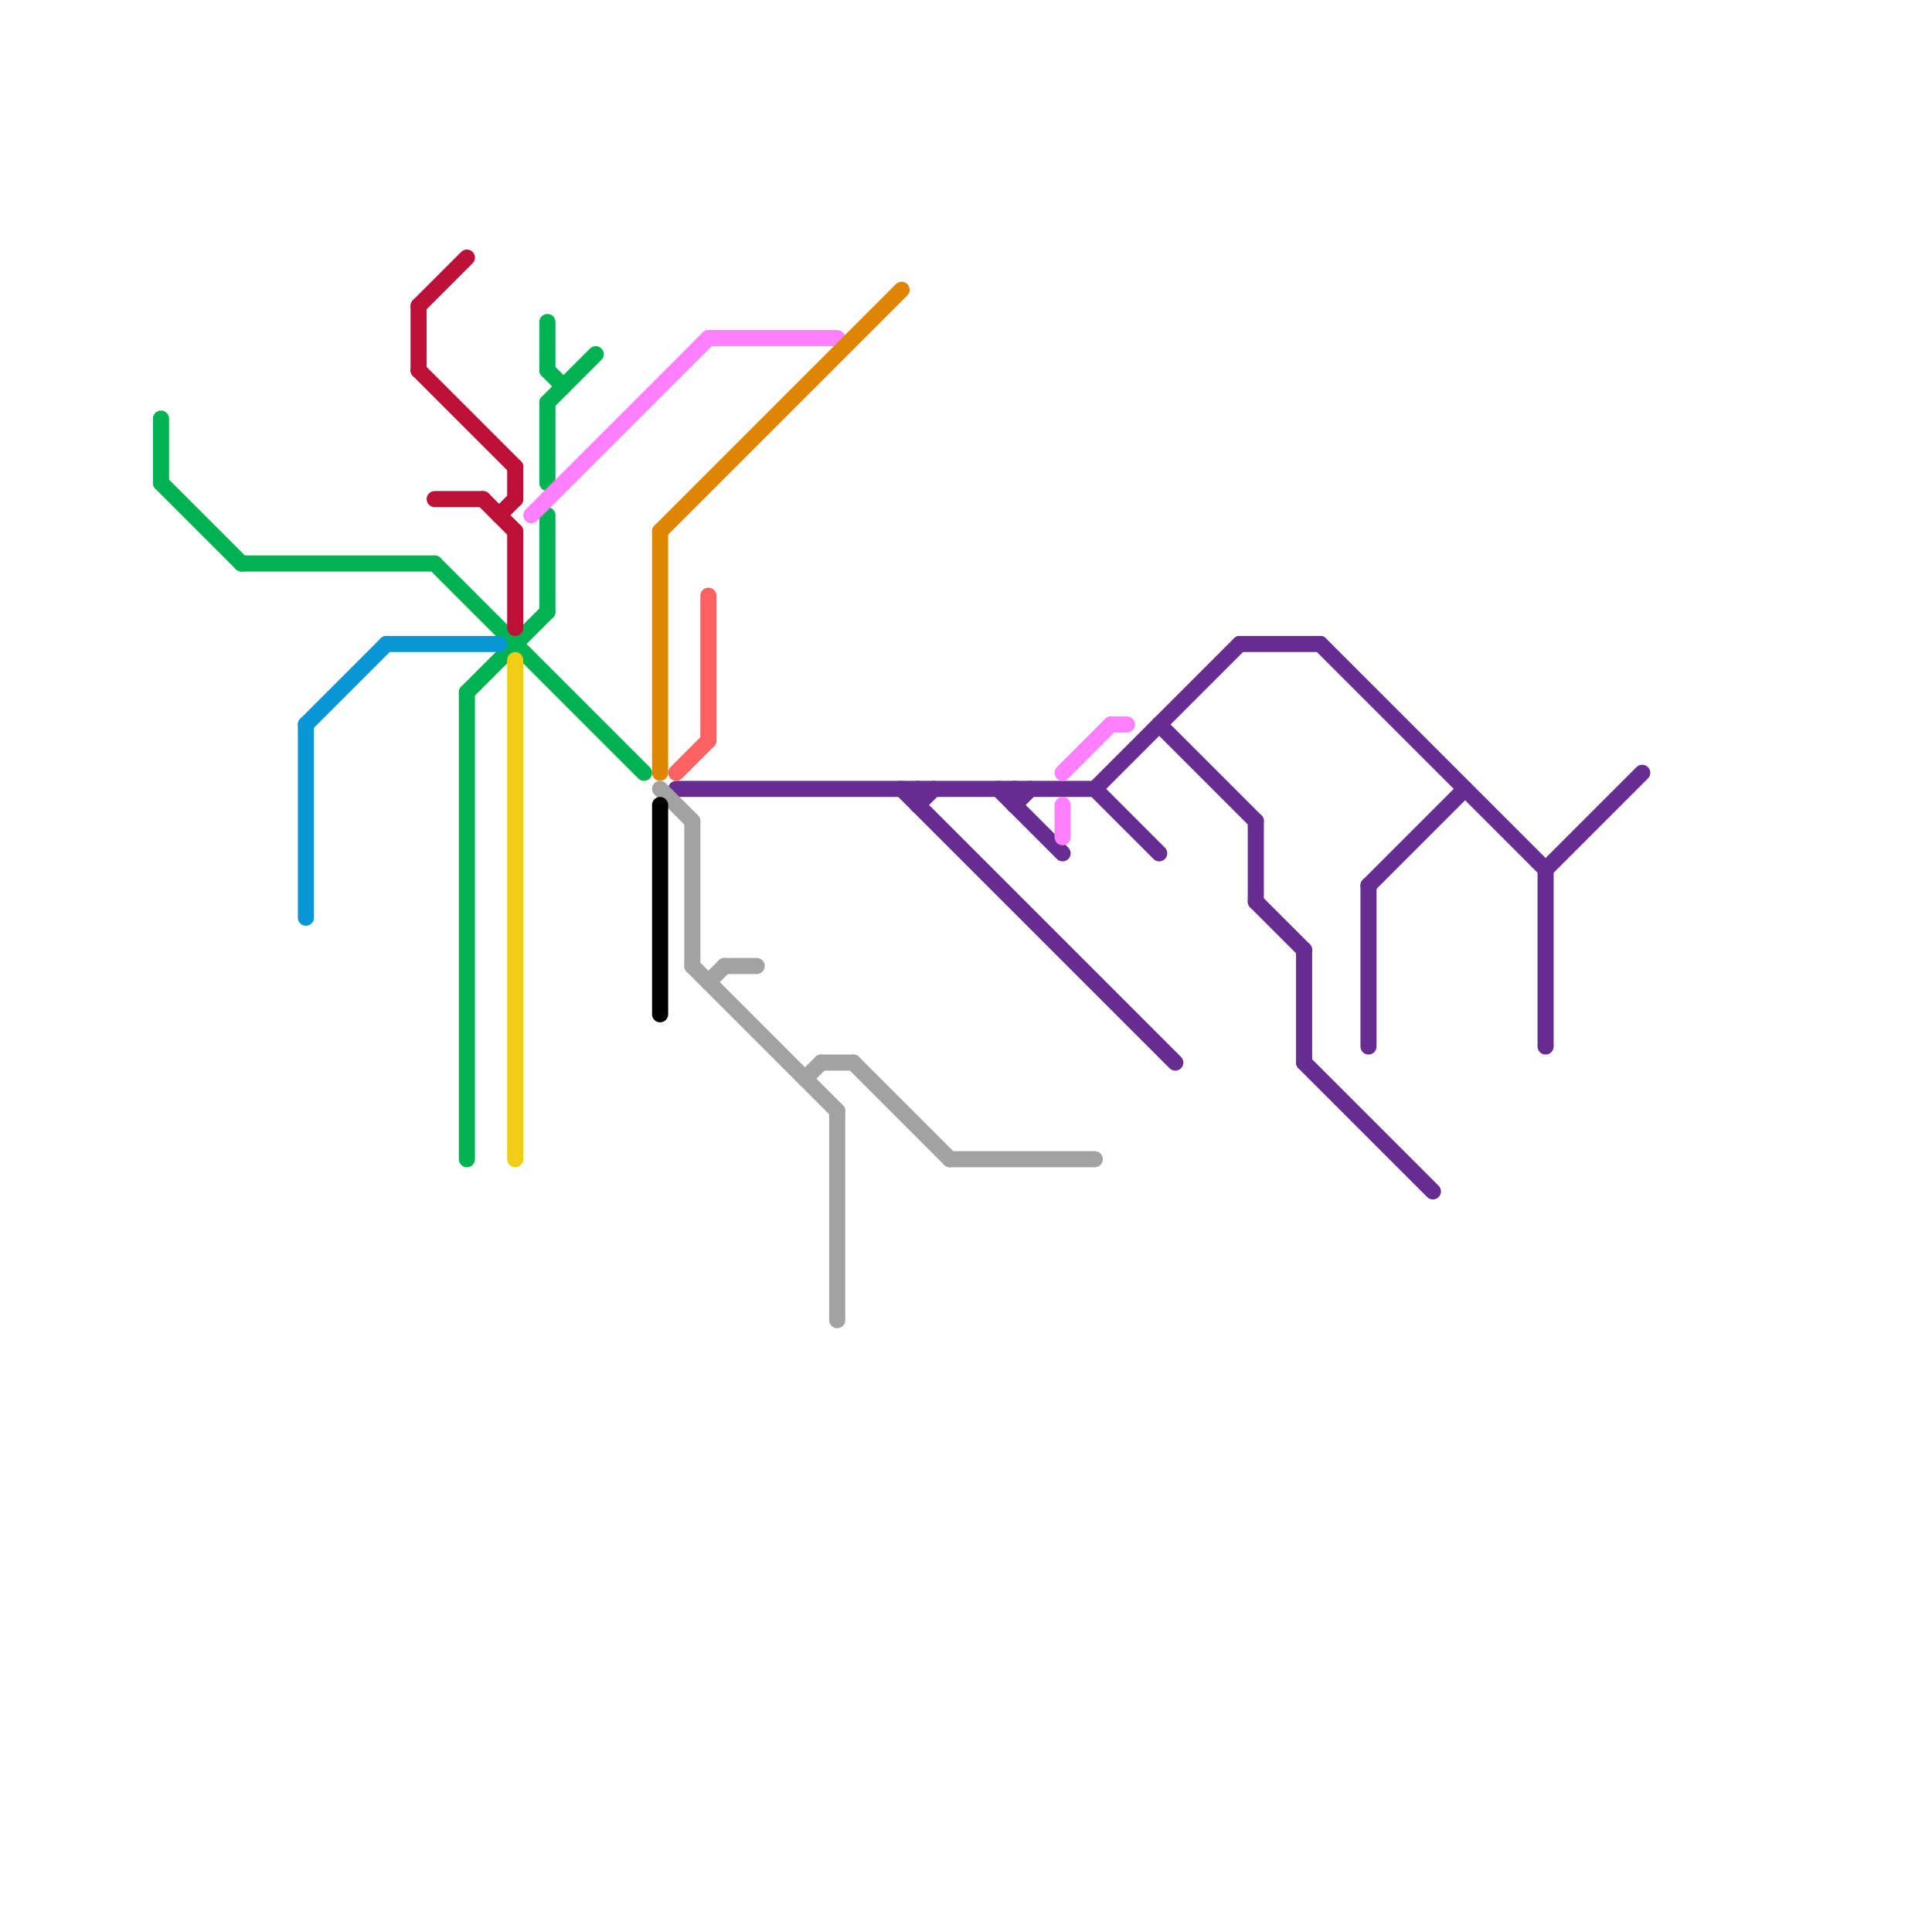 
<svg version="1.1" xmlns="http://www.w3.org/2000/svg" viewBox="0 0 120 120">
<style>text { font: 1px Helvetica; font-weight: 600; white-space: pre; dominant-baseline: central; } line { stroke-width: 1; fill: none; stroke-linecap: round; stroke-linejoin: round; } .c0 { stroke: #00b251 } .c1 { stroke: #662c90 } .c2 { stroke: #0896d7 } .c3 { stroke: #bd1038 } .c4 { stroke: #f0ce15 } .c5 { stroke: #ff80ff } .c6 { stroke: #df8600 } .c7 { stroke: #a2a2a2 } .c8 { stroke: #000000 } .c9 { stroke: #ff6262 }</style><defs><g id="wm-xf"><circle r="1.2" fill="#000"/><circle r="0.9" fill="#fff"/><circle r="0.6" fill="#000"/><circle r="0.3" fill="#fff"/></g><g id="wm"><circle r="0.6" fill="#000"/><circle r="0.3" fill="#fff"/></g></defs><line class="c0" x1="27" y1="35" x2="40" y2="48"/><line class="c0" x1="34" y1="25" x2="34" y2="30"/><line class="c0" x1="29" y1="43" x2="34" y2="38"/><line class="c0" x1="34" y1="23" x2="35" y2="24"/><line class="c0" x1="10" y1="26" x2="10" y2="30"/><line class="c0" x1="10" y1="30" x2="15" y2="35"/><line class="c0" x1="34" y1="32" x2="34" y2="38"/><line class="c0" x1="15" y1="35" x2="27" y2="35"/><line class="c0" x1="34" y1="25" x2="37" y2="22"/><line class="c0" x1="29" y1="43" x2="29" y2="72"/><line class="c0" x1="34" y1="20" x2="34" y2="23"/><line class="c1" x1="63" y1="50" x2="64" y2="49"/><line class="c1" x1="57" y1="49" x2="57" y2="50"/><line class="c1" x1="85" y1="55" x2="85" y2="65"/><line class="c1" x1="82" y1="40" x2="96" y2="54"/><line class="c1" x1="96" y1="54" x2="102" y2="48"/><line class="c1" x1="81" y1="59" x2="81" y2="66"/><line class="c1" x1="78" y1="51" x2="78" y2="56"/><line class="c1" x1="96" y1="54" x2="96" y2="65"/><line class="c1" x1="78" y1="56" x2="81" y2="59"/><line class="c1" x1="62" y1="49" x2="66" y2="53"/><line class="c1" x1="68" y1="49" x2="72" y2="53"/><line class="c1" x1="68" y1="49" x2="77" y2="40"/><line class="c1" x1="77" y1="40" x2="82" y2="40"/><line class="c1" x1="57" y1="50" x2="58" y2="49"/><line class="c1" x1="63" y1="49" x2="63" y2="50"/><line class="c1" x1="72" y1="45" x2="78" y2="51"/><line class="c1" x1="56" y1="49" x2="73" y2="66"/><line class="c1" x1="81" y1="66" x2="89" y2="74"/><line class="c1" x1="85" y1="55" x2="91" y2="49"/><line class="c1" x1="42" y1="49" x2="68" y2="49"/><line class="c2" x1="19" y1="45" x2="19" y2="57"/><line class="c2" x1="24" y1="40" x2="31" y2="40"/><line class="c2" x1="19" y1="45" x2="24" y2="40"/><line class="c3" x1="32" y1="29" x2="32" y2="31"/><line class="c3" x1="27" y1="31" x2="30" y2="31"/><line class="c3" x1="26" y1="19" x2="29" y2="16"/><line class="c3" x1="26" y1="23" x2="32" y2="29"/><line class="c3" x1="32" y1="33" x2="32" y2="39"/><line class="c3" x1="31" y1="32" x2="32" y2="31"/><line class="c3" x1="30" y1="31" x2="32" y2="33"/><line class="c3" x1="26" y1="19" x2="26" y2="23"/><line class="c4" x1="32" y1="41" x2="32" y2="72"/><line class="c5" x1="44" y1="21" x2="52" y2="21"/><line class="c5" x1="66" y1="48" x2="69" y2="45"/><line class="c5" x1="33" y1="32" x2="44" y2="21"/><line class="c5" x1="69" y1="45" x2="70" y2="45"/><line class="c5" x1="66" y1="50" x2="66" y2="52"/><line class="c6" x1="41" y1="33" x2="41" y2="48"/><line class="c6" x1="41" y1="33" x2="56" y2="18"/><line class="c7" x1="43" y1="51" x2="43" y2="60"/><line class="c7" x1="50" y1="67" x2="51" y2="66"/><line class="c7" x1="41" y1="49" x2="43" y2="51"/><line class="c7" x1="45" y1="60" x2="47" y2="60"/><line class="c7" x1="52" y1="69" x2="52" y2="82"/><line class="c7" x1="53" y1="66" x2="59" y2="72"/><line class="c7" x1="43" y1="60" x2="52" y2="69"/><line class="c7" x1="51" y1="66" x2="53" y2="66"/><line class="c7" x1="44" y1="61" x2="45" y2="60"/><line class="c7" x1="59" y1="72" x2="68" y2="72"/><line class="c8" x1="41" y1="50" x2="41" y2="63"/><line class="c9" x1="42" y1="48" x2="44" y2="46"/><line class="c9" x1="44" y1="37" x2="44" y2="46"/>
</svg>
